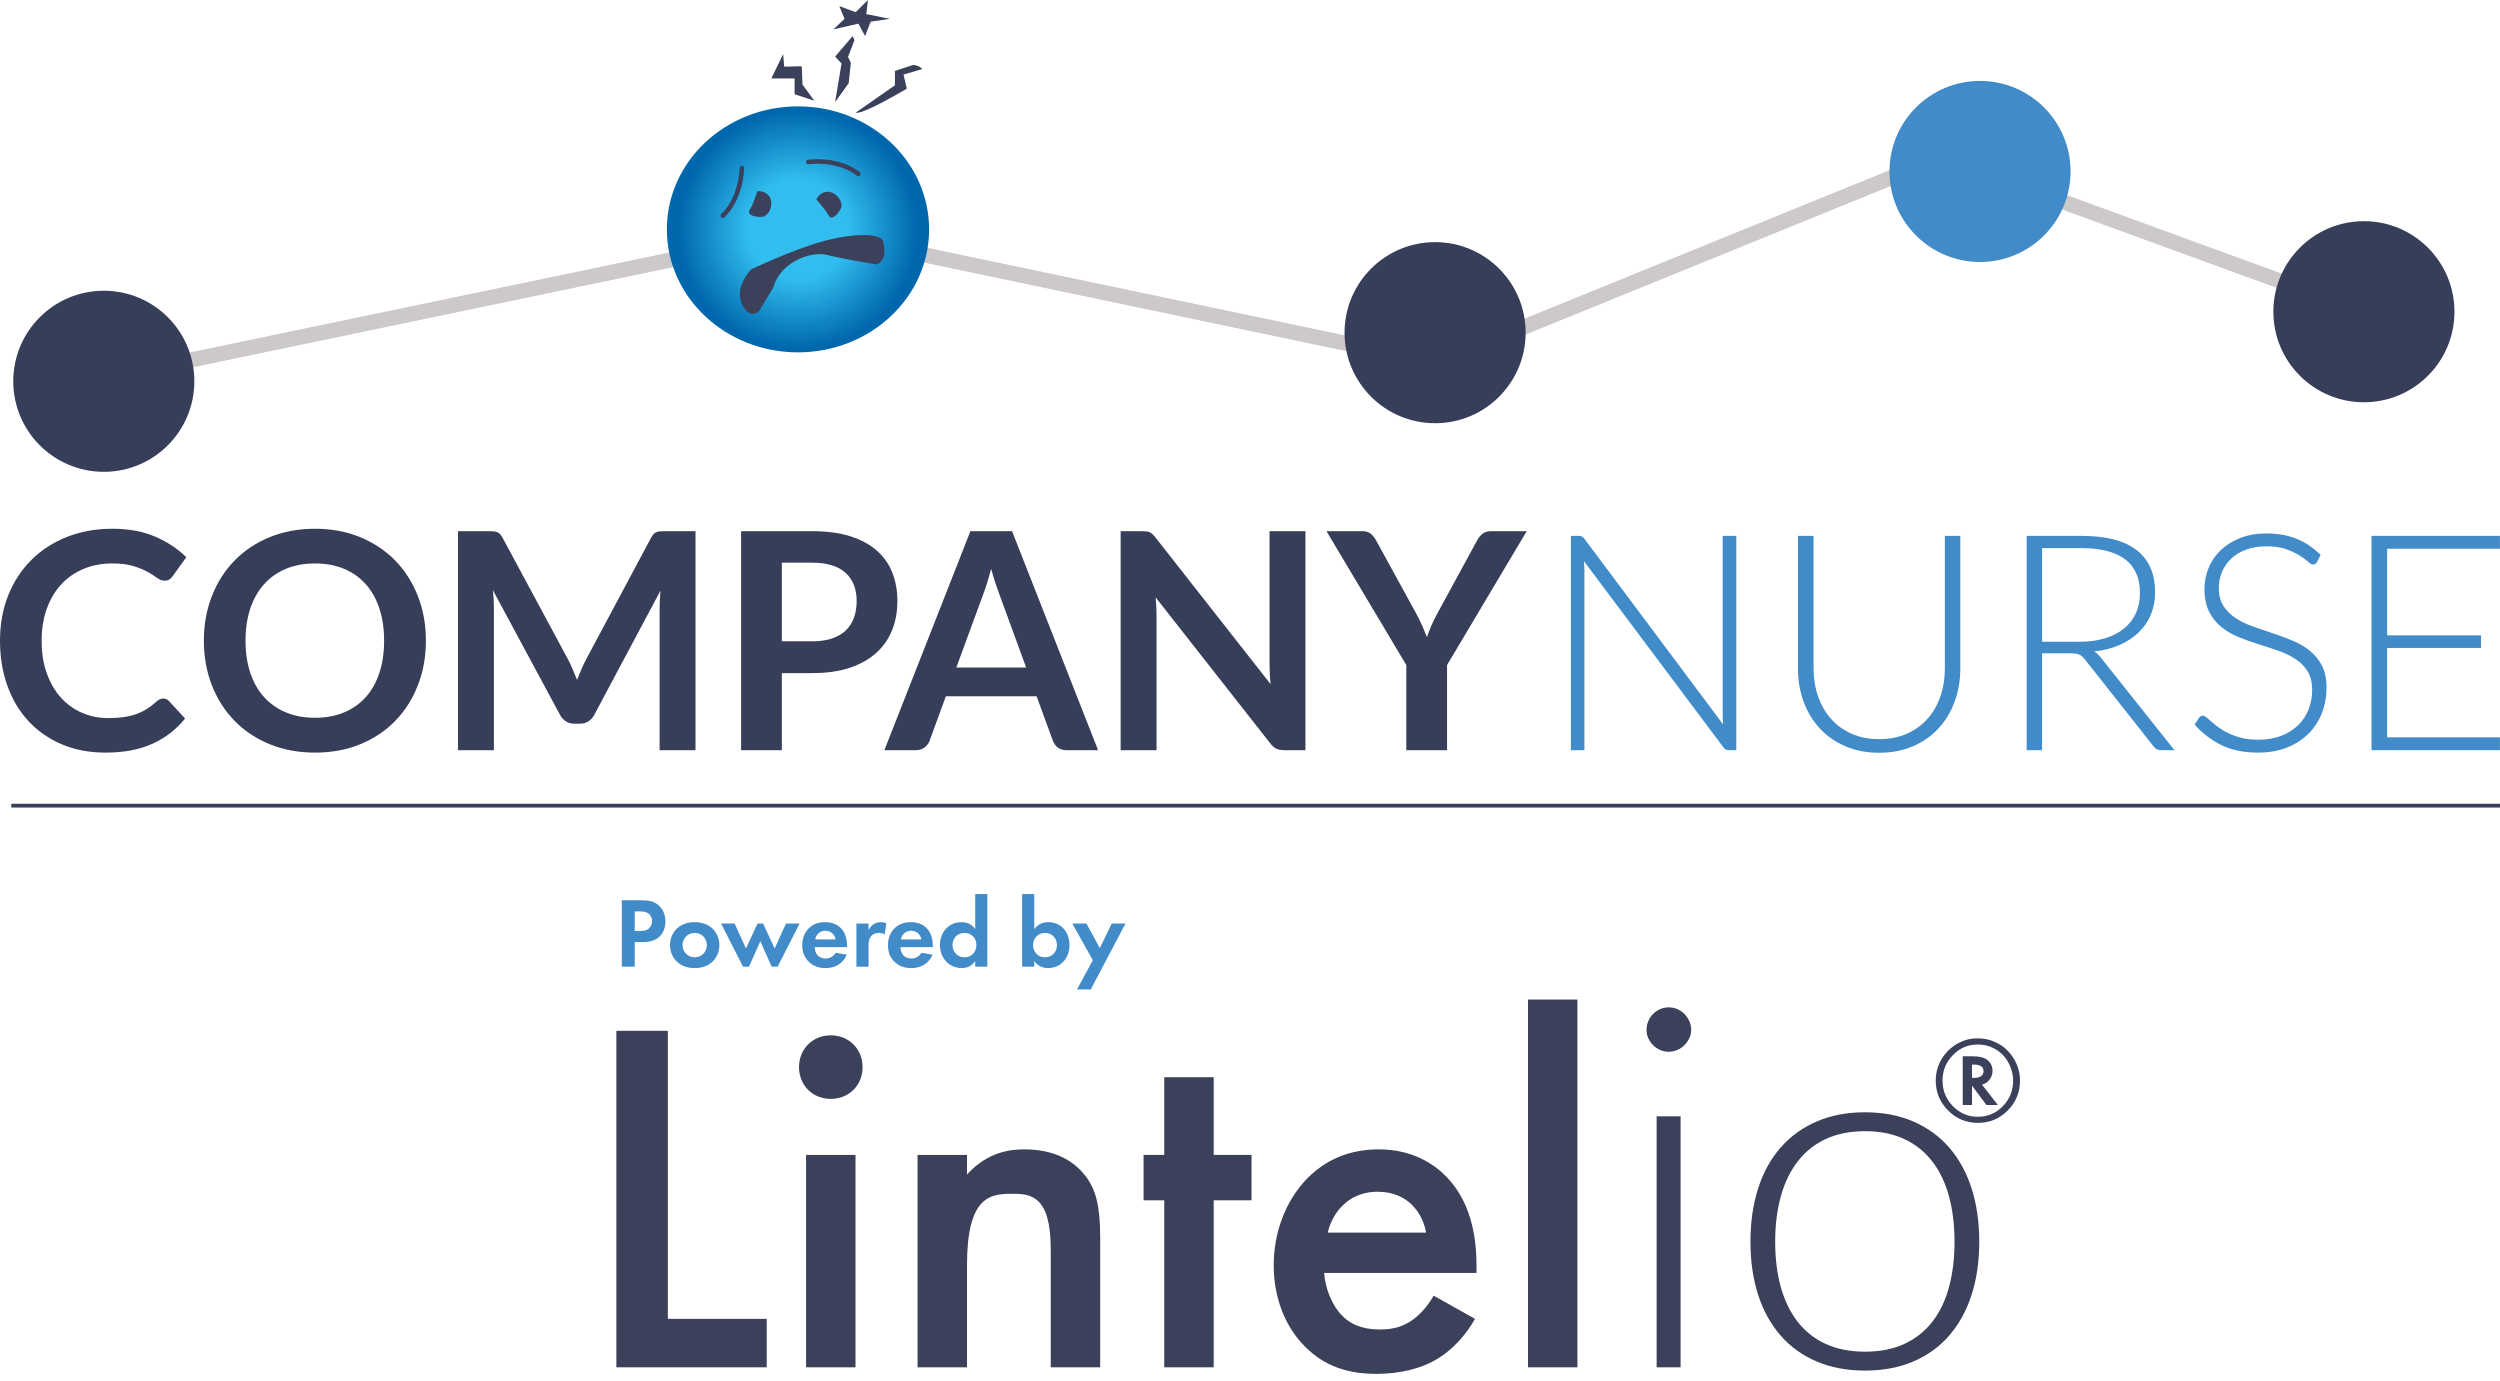 <svg width="295" height="163" viewBox="0 0 295 163" fill="none" xmlns="http://www.w3.org/2000/svg">
<path d="M78.805 121.635V155.627H90.472V161.342H72.732V121.635H78.805Z" fill="#3B405B"/>
<path d="M100.95 136.28V161.342H95.116V136.28H100.95ZM98.033 122.171C100.176 122.171 101.783 123.778 101.783 125.921C101.783 128.064 100.176 129.672 98.033 129.672C95.89 129.672 94.283 128.064 94.283 125.921C94.283 123.778 95.89 122.171 98.033 122.171Z" fill="#3B405B"/>
<path d="M108.272 136.28H114.105V138.601C116.606 135.804 119.463 135.625 120.892 135.625C125.535 135.625 127.5 137.947 128.274 139.018C129.226 140.387 129.822 142.114 129.822 145.983V161.342H123.988V147.412C123.988 141.042 121.606 140.864 119.404 140.864C116.784 140.864 114.105 141.221 114.105 149.317V161.342H108.272V136.28V136.28Z" fill="#3B405B"/>
<path d="M143.215 141.637V161.342H137.381V141.637H134.941V136.28H137.381V127.112H143.215V136.28H147.68V141.637H143.215Z" fill="#3B405B"/>
<path d="M168.277 145.447C168.039 144.078 167.384 142.887 166.491 142.054C165.718 141.34 164.467 140.626 162.563 140.626C160.538 140.626 159.229 141.459 158.455 142.232C157.622 143.007 156.966 144.197 156.669 145.447H168.277L168.277 145.447ZM174.052 155.627C172.98 157.532 171.432 159.198 169.825 160.211C167.801 161.52 165.122 162.115 162.443 162.115C159.11 162.115 156.371 161.282 153.99 158.901C151.609 156.52 150.299 153.067 150.299 149.317C150.299 145.447 151.668 141.697 154.288 139.018C156.371 136.934 159.11 135.625 162.681 135.625C166.67 135.625 169.23 137.351 170.718 138.899C173.932 142.232 174.23 146.876 174.23 149.495V150.21H156.252C156.371 151.995 157.145 154.02 158.395 155.27C159.764 156.639 161.431 156.877 162.86 156.877C164.467 156.877 165.658 156.52 166.849 155.627C167.861 154.853 168.634 153.841 169.17 152.888L174.052 155.627H174.052Z" fill="#3B405B"/>
<path d="M180.303 161.342H186.136V117.945H180.303V161.342Z" fill="#3B405B"/>
<path d="M198.31 131.725V161.342H195.482V131.725H198.31ZM199.56 121.516C199.56 121.873 199.486 122.205 199.336 122.513C199.188 122.82 198.994 123.093 198.756 123.331C198.518 123.569 198.24 123.758 197.923 123.897C197.605 124.036 197.268 124.105 196.911 124.105C196.554 124.105 196.216 124.036 195.899 123.897C195.581 123.758 195.304 123.569 195.065 123.331C194.827 123.093 194.638 122.82 194.5 122.513C194.361 122.205 194.292 121.872 194.292 121.516C194.292 121.158 194.361 120.816 194.5 120.489C194.638 120.161 194.827 119.879 195.065 119.64C195.304 119.402 195.581 119.214 195.899 119.075C196.216 118.937 196.554 118.867 196.911 118.867C197.268 118.867 197.605 118.937 197.923 119.075C198.24 119.214 198.518 119.402 198.756 119.64C198.994 119.879 199.188 120.161 199.336 120.489C199.485 120.816 199.56 121.158 199.56 121.516Z" fill="#3B405B"/>
<path d="M220.068 159.497C221.834 159.497 223.376 159.194 224.696 158.589C226.016 157.984 227.117 157.115 228 155.984C228.883 154.853 229.543 153.489 229.98 151.891C230.416 150.294 230.634 148.503 230.634 146.519C230.634 144.554 230.416 142.768 229.98 141.16C229.543 139.553 228.883 138.18 228 137.038C227.117 135.897 226.016 135.019 224.696 134.404C223.376 133.789 221.834 133.481 220.068 133.481C218.302 133.481 216.759 133.789 215.439 134.404C214.119 135.019 213.018 135.897 212.135 137.038C211.252 138.18 210.587 139.553 210.141 141.16C209.694 142.768 209.471 144.554 209.471 146.519C209.471 148.503 209.694 150.294 210.141 151.891C210.587 153.489 211.252 154.853 212.135 155.984C213.018 157.115 214.119 157.984 215.439 158.589C216.759 159.194 218.302 159.497 220.068 159.497ZM220.068 131.249C222.191 131.249 224.091 131.611 225.768 132.336C227.444 133.06 228.858 134.087 230.01 135.416C231.16 136.745 232.039 138.348 232.644 140.223C233.249 142.099 233.551 144.197 233.551 146.519C233.551 148.84 233.249 150.934 232.644 152.799C232.039 154.664 231.16 156.262 230.01 157.591C228.858 158.921 227.444 159.943 225.768 160.657C224.091 161.371 222.191 161.729 220.068 161.729C217.945 161.729 216.044 161.371 214.368 160.657C212.69 159.943 211.272 158.921 210.111 157.591C208.95 156.262 208.067 154.664 207.462 152.799C206.857 150.934 206.554 148.84 206.554 146.519C206.554 144.197 206.857 142.099 207.462 140.223C208.067 138.348 208.95 136.745 210.111 135.416C211.272 134.087 212.69 133.06 214.368 132.336C216.044 131.611 217.945 131.249 220.068 131.249Z" fill="#3B405B"/>
<path d="M232.692 127.193H232.879C233.664 127.193 234.058 126.922 234.058 126.38C234.058 125.876 233.677 125.623 232.916 125.623H232.692V127.193H232.692ZM233.878 127.987L235.745 130.389H234.405L232.699 128.111V130.389H231.6V124.642H232.748C233.551 124.642 234.137 124.785 234.504 125.071C234.914 125.402 235.119 125.834 235.119 126.368C235.119 126.727 235.009 127.06 234.79 127.367C234.571 127.665 234.292 127.863 233.952 127.963L233.877 127.987L233.878 127.987ZM233.356 123.252C232.223 123.252 231.25 123.671 230.44 124.506C229.624 125.346 229.217 126.343 229.217 127.498C229.217 128.677 229.624 129.686 230.44 130.526C231.25 131.362 232.235 131.779 233.394 131.779C234.54 131.779 235.52 131.364 236.335 130.532C237.146 129.696 237.552 128.687 237.552 127.503C237.552 126.87 237.393 126.216 237.074 125.542C236.759 124.909 236.342 124.406 235.821 124.034C235.088 123.513 234.267 123.252 233.356 123.252V123.252ZM238.359 127.503C238.359 128.889 237.874 130.068 236.907 131.041C235.939 132.013 234.767 132.499 233.394 132.499C232.021 132.499 230.845 132.011 229.869 131.034C228.901 130.063 228.417 128.881 228.417 127.491C228.417 126.721 228.574 126.02 228.888 125.387C229.207 124.713 229.649 124.141 230.216 123.674C231.143 122.909 232.184 122.526 233.338 122.526C234.104 122.526 234.797 122.67 235.417 122.96C236.299 123.345 237.008 123.956 237.546 124.791C238.088 125.631 238.359 126.535 238.359 127.503L238.359 127.503Z" fill="#3B405B"/>
<path d="M74.901 109.849H75.523C75.817 109.849 76.193 109.849 76.522 109.603C76.804 109.38 76.945 109.027 76.945 108.687C76.945 108.251 76.734 107.958 76.51 107.793C76.193 107.57 75.793 107.547 75.429 107.547H74.9V109.849H74.901ZM75.653 106.23C76.534 106.23 77.145 106.325 77.721 106.83C78.355 107.394 78.52 108.158 78.52 108.721C78.52 109.027 78.473 109.873 77.873 110.473C77.439 110.907 76.792 111.166 75.887 111.166H74.901V114.068H73.373V106.23H75.652H75.653Z" fill="#428BC9"/>
<path d="M83.408 111.53C83.408 110.731 82.797 110.085 81.974 110.085C81.152 110.085 80.541 110.731 80.541 111.53C80.541 112.306 81.14 112.963 81.974 112.963C82.808 112.963 83.408 112.306 83.408 111.53ZM84.03 109.532C84.536 109.991 84.888 110.696 84.888 111.53C84.888 112.352 84.536 113.058 84.03 113.516C83.596 113.915 82.938 114.233 81.974 114.233C81.011 114.233 80.353 113.915 79.918 113.516C79.412 113.058 79.06 112.352 79.06 111.53C79.06 110.696 79.412 109.991 79.918 109.532C80.353 109.132 81.011 108.816 81.974 108.816C82.938 108.816 83.596 109.132 84.03 109.532Z" fill="#428BC9"/>
<path d="M88.378 114.068H87.673L85.088 108.98H86.686L88.026 111.918L89.389 108.98H90.047L91.409 111.918L92.749 108.98H94.347L91.762 114.068H91.058L89.718 111.072L88.378 114.068Z" fill="#428BC9"/>
<path d="M98.601 110.848C98.483 110.155 97.919 109.826 97.391 109.826C96.862 109.826 96.31 110.167 96.192 110.848H98.601ZM99.917 112.646C99.764 113.023 99.188 114.233 97.414 114.233C96.592 114.233 95.969 113.997 95.464 113.515C94.9 112.987 94.665 112.329 94.665 111.53C94.665 110.52 95.076 109.896 95.44 109.532C96.039 108.945 96.744 108.816 97.355 108.816C98.389 108.816 98.989 109.227 99.341 109.65C99.882 110.296 99.952 111.095 99.952 111.648V111.765H96.145C96.145 112.07 96.227 112.399 96.392 112.623C96.545 112.834 96.862 113.104 97.414 113.104C97.955 113.104 98.366 112.846 98.601 112.435L99.917 112.646V112.646Z" fill="#428BC9"/>
<path d="M101.057 108.98H102.49V109.744C102.714 109.309 103.019 109.098 103.125 109.039C103.348 108.898 103.63 108.816 103.971 108.816C104.218 108.816 104.417 108.874 104.582 108.933L104.394 110.273C104.206 110.143 104.018 110.085 103.724 110.085C103.454 110.085 103.054 110.143 102.772 110.496C102.502 110.837 102.49 111.272 102.49 111.624V114.068H101.057V108.98Z" fill="#428BC9"/>
<path d="M108.718 110.848C108.6 110.155 108.036 109.826 107.508 109.826C106.978 109.826 106.426 110.167 106.309 110.848H108.718ZM110.034 112.646C109.881 113.023 109.305 114.233 107.531 114.233C106.708 114.233 106.086 113.997 105.58 113.515C105.017 112.987 104.781 112.329 104.781 111.53C104.781 110.52 105.193 109.896 105.557 109.532C106.156 108.945 106.861 108.816 107.472 108.816C108.506 108.816 109.105 109.227 109.458 109.65C109.999 110.296 110.069 111.095 110.069 111.648V111.765H106.262C106.262 112.07 106.344 112.399 106.509 112.623C106.662 112.834 106.978 113.104 107.531 113.104C108.072 113.104 108.483 112.846 108.718 112.435L110.034 112.646V112.646Z" fill="#428BC9"/>
<path d="M112.396 111.518C112.396 112.329 112.983 112.963 113.805 112.963C114.628 112.963 115.216 112.329 115.216 111.518C115.216 110.707 114.628 110.085 113.805 110.085C112.983 110.085 112.396 110.707 112.396 111.518ZM115.075 105.502H116.508V114.068H115.075V113.41C114.557 114.15 113.876 114.233 113.512 114.233C111.949 114.233 110.915 113.011 110.915 111.519C110.915 110.015 111.937 108.816 113.441 108.816C113.829 108.816 114.593 108.886 115.075 109.638V105.503V105.502Z" fill="#428BC9"/>
<path d="M121.901 111.518C121.901 112.329 122.489 112.963 123.312 112.963C124.134 112.963 124.721 112.329 124.721 111.518C124.721 110.707 124.134 110.085 123.312 110.085C122.489 110.085 121.901 110.707 121.901 111.518ZM122.043 109.638C122.547 108.933 123.264 108.816 123.699 108.816C125.203 108.816 126.202 109.979 126.202 111.518C126.202 113.069 125.168 114.232 123.664 114.232C123.335 114.232 122.594 114.174 122.043 113.41V114.068H120.609V105.502H122.043V109.638V109.638Z" fill="#428BC9"/>
<path d="M128.952 113.304L126.531 108.98H128.2L129.774 111.87L131.184 108.98H132.806L128.705 116.759H127.083L128.952 113.304Z" fill="#428BC9"/>
<path d="M1.331 95.291H295V94.844H1.331V95.291Z" fill="#3A405C"/>
<path d="M19.266 82.428C19.528 82.428 19.755 82.53 19.945 82.732L21.84 84.788C20.791 86.086 19.501 87.082 17.971 87.772C16.439 88.464 14.602 88.809 12.457 88.809C10.538 88.809 8.814 88.481 7.283 87.826C5.752 87.171 4.444 86.26 3.36 85.091C2.276 83.924 1.445 82.53 0.867 80.909C0.289 79.289 0 77.52 0 75.601C0 73.659 0.322 71.88 0.965 70.266C1.609 68.652 2.514 67.261 3.682 66.093C4.849 64.926 6.246 64.017 7.873 63.367C9.499 62.718 11.295 62.393 13.261 62.393C15.18 62.393 16.857 62.7 18.292 63.314C19.728 63.927 20.958 64.741 21.983 65.753L20.375 67.987C20.279 68.13 20.157 68.255 20.008 68.363C19.859 68.47 19.654 68.523 19.392 68.523C19.117 68.523 18.838 68.416 18.552 68.202C18.266 67.987 17.902 67.755 17.462 67.505C17.02 67.254 16.463 67.022 15.79 66.808C15.117 66.593 14.262 66.486 13.226 66.486C12.01 66.486 10.893 66.698 9.875 67.121C8.856 67.544 7.98 68.148 7.247 68.934C6.514 69.721 5.943 70.677 5.531 71.803C5.12 72.929 4.915 74.195 4.915 75.601C4.915 77.055 5.12 78.347 5.531 79.479C5.943 80.611 6.499 81.564 7.203 82.339C7.906 83.114 8.734 83.706 9.687 84.117C10.64 84.528 11.665 84.734 12.761 84.734C13.416 84.734 14.009 84.698 14.539 84.626C15.069 84.555 15.558 84.442 16.005 84.287C16.452 84.132 16.875 83.933 17.274 83.688C17.673 83.444 18.069 83.143 18.462 82.785C18.581 82.678 18.706 82.592 18.838 82.526C18.969 82.461 19.112 82.428 19.267 82.428L19.266 82.428Z" fill="#363E59"/>
<path d="M45.324 75.601C45.324 74.184 45.136 72.911 44.761 71.785C44.385 70.66 43.846 69.703 43.143 68.917C42.44 68.131 41.585 67.529 40.579 67.112C39.572 66.695 38.437 66.486 37.174 66.486C35.911 66.486 34.773 66.695 33.76 67.112C32.748 67.529 31.887 68.131 31.178 68.917C30.468 69.703 29.924 70.66 29.542 71.785C29.161 72.911 28.971 74.184 28.971 75.601C28.971 77.019 29.161 78.291 29.542 79.417C29.924 80.543 30.468 81.496 31.178 82.276C31.887 83.057 32.748 83.656 33.76 84.073C34.773 84.49 35.911 84.698 37.174 84.698C38.437 84.698 39.572 84.49 40.579 84.073C41.585 83.656 42.44 83.057 43.143 82.276C43.846 81.496 44.385 80.543 44.761 79.417C45.136 78.291 45.324 77.019 45.324 75.601ZM50.257 75.601C50.257 77.496 49.941 79.25 49.309 80.865C48.678 82.48 47.79 83.876 46.647 85.056C45.502 86.235 44.126 87.156 42.518 87.817C40.909 88.479 39.128 88.809 37.174 88.809C35.22 88.809 33.436 88.478 31.821 87.817C30.206 87.156 28.824 86.235 27.675 85.056C26.524 83.876 25.634 82.48 25.003 80.865C24.371 79.25 24.056 77.496 24.056 75.601C24.056 73.707 24.371 71.952 25.003 70.338C25.634 68.724 26.525 67.326 27.675 66.147C28.824 64.967 30.206 64.047 31.821 63.386C33.436 62.724 35.22 62.393 37.174 62.393C39.128 62.393 40.909 62.727 42.518 63.394C44.126 64.062 45.502 64.982 46.647 66.156C47.79 67.329 48.678 68.724 49.309 70.338C49.941 71.952 50.257 73.707 50.257 75.601Z" fill="#363E59"/>
<path d="M67.584 78.988C67.756 79.399 67.926 79.813 68.093 80.23C68.26 79.802 68.433 79.379 68.612 78.961C68.79 78.544 68.98 78.145 69.183 77.764L76.832 63.448C76.928 63.27 77.026 63.127 77.127 63.019C77.228 62.912 77.342 62.834 77.467 62.787C77.592 62.739 77.733 62.71 77.887 62.697C78.042 62.685 78.227 62.68 78.441 62.68H82.07V88.523H77.833V71.83C77.833 71.521 77.843 71.181 77.86 70.812C77.878 70.442 77.905 70.067 77.941 69.686L70.13 84.341C69.952 84.674 69.719 84.934 69.433 85.118C69.147 85.303 68.814 85.396 68.433 85.396H67.771C67.39 85.396 67.056 85.303 66.771 85.118C66.485 84.934 66.252 84.674 66.074 84.341L58.156 69.632C58.203 70.025 58.236 70.409 58.254 70.785C58.272 71.16 58.281 71.509 58.281 71.83V88.523H54.045V62.68H57.674C57.888 62.68 58.073 62.685 58.227 62.697C58.382 62.71 58.522 62.739 58.648 62.787C58.772 62.834 58.889 62.912 58.996 63.019C59.103 63.127 59.204 63.27 59.3 63.448L67.021 77.8C67.223 78.181 67.411 78.577 67.583 78.988L67.584 78.988Z" fill="#363E59"/>
<path d="M92.257 75.673H95.867C96.749 75.673 97.517 75.562 98.172 75.342C98.828 75.121 99.37 74.806 99.799 74.395C100.228 73.984 100.549 73.483 100.764 72.894C100.979 72.304 101.086 71.646 101.086 70.919C101.086 70.228 100.979 69.602 100.764 69.042C100.549 68.482 100.228 68.006 99.799 67.612C99.37 67.219 98.828 66.918 98.172 66.71C97.517 66.501 96.749 66.397 95.867 66.397H92.257V75.673ZM92.257 79.426V88.523H87.449V62.68H95.867C97.594 62.68 99.089 62.882 100.353 63.287C101.616 63.692 102.659 64.258 103.48 64.985C104.303 65.712 104.91 66.582 105.303 67.594C105.696 68.607 105.893 69.715 105.893 70.919C105.893 72.17 105.685 73.317 105.268 74.359C104.85 75.402 104.225 76.298 103.391 77.049C102.557 77.8 101.515 78.383 100.263 78.8C99.013 79.218 97.547 79.426 95.867 79.426H92.257L92.257 79.426Z" fill="#363E59"/>
<path d="M112.846 78.765H121.085L117.939 70.168C117.796 69.787 117.638 69.337 117.466 68.819C117.293 68.3 117.123 67.737 116.956 67.13C116.789 67.737 116.625 68.304 116.465 68.828C116.304 69.352 116.146 69.81 115.991 70.204L112.846 78.765V78.765ZM129.574 88.523H125.857C125.439 88.523 125.097 88.419 124.829 88.21C124.561 88.002 124.367 87.743 124.248 87.433L122.318 82.16H111.612L109.682 87.433C109.587 87.707 109.399 87.957 109.119 88.183C108.839 88.41 108.496 88.523 108.091 88.523H104.356L114.508 62.68H119.423L129.574 88.523Z" fill="#363E59"/>
<path d="M135.293 62.706C135.436 62.724 135.564 62.76 135.677 62.813C135.79 62.867 135.901 62.945 136.008 63.046C136.115 63.147 136.234 63.281 136.365 63.448L149.931 80.731C149.883 80.314 149.85 79.906 149.832 79.507C149.815 79.107 149.806 78.735 149.806 78.39V62.68H154.041V88.523H151.557C151.176 88.523 150.86 88.464 150.609 88.344C150.36 88.225 150.115 88.011 149.877 87.701L136.365 70.49C136.401 70.871 136.428 71.249 136.446 71.625C136.464 72 136.472 72.343 136.472 72.652V88.523H132.237V62.68H134.757C134.971 62.68 135.15 62.688 135.293 62.706V62.706Z" fill="#363E59"/>
<path d="M170.752 78.479V88.523H165.944V78.479L156.525 62.68H160.761C161.178 62.68 161.509 62.781 161.753 62.983C161.997 63.186 162.203 63.442 162.37 63.752L167.106 72.384C167.38 72.897 167.618 73.382 167.821 73.841C168.023 74.299 168.208 74.749 168.374 75.19C168.529 74.738 168.706 74.282 168.901 73.823C169.098 73.364 169.334 72.885 169.608 72.384L174.308 63.752C174.439 63.49 174.636 63.245 174.898 63.019C175.16 62.793 175.494 62.68 175.899 62.68H180.152L170.751 78.479H170.752Z" fill="#363E59"/>
<path d="M186.654 63.295C186.749 63.337 186.85 63.429 186.958 63.572L203.329 85.484C203.293 85.126 203.275 84.781 203.275 84.447V63.233H204.884V88.522H204.008C203.734 88.522 203.513 88.403 203.346 88.164L186.904 66.218C186.94 66.575 186.958 66.915 186.958 67.236V88.522H185.367V63.233H186.261C186.427 63.233 186.558 63.253 186.654 63.295V63.295Z" fill="#428BC9"/>
<path d="M221.737 87.218C222.953 87.218 224.04 87.006 224.999 86.583C225.958 86.16 226.771 85.573 227.439 84.823C228.106 84.072 228.615 83.187 228.967 82.168C229.318 81.15 229.494 80.051 229.494 78.871V63.233H231.317V78.871C231.317 80.265 231.096 81.567 230.655 82.776C230.214 83.986 229.58 85.04 228.752 85.939C227.924 86.839 226.917 87.545 225.731 88.057C224.546 88.57 223.215 88.826 221.737 88.826C220.259 88.826 218.928 88.57 217.743 88.057C216.557 87.545 215.55 86.839 214.723 85.939C213.894 85.04 213.259 83.986 212.819 82.776C212.378 81.567 212.158 80.265 212.158 78.871V63.233H213.998V78.853C213.998 80.033 214.174 81.132 214.525 82.151C214.876 83.169 215.383 84.054 216.045 84.805C216.706 85.555 217.516 86.145 218.475 86.574C219.434 87.003 220.522 87.218 221.737 87.218H221.737Z" fill="#428BC9"/>
<path d="M240.968 75.725H245.365C246.485 75.725 247.488 75.592 248.376 75.323C249.263 75.055 250.014 74.671 250.628 74.171C251.241 73.67 251.709 73.069 252.031 72.365C252.353 71.662 252.514 70.87 252.514 69.988C252.514 68.189 251.924 66.855 250.744 65.985C249.565 65.116 247.849 64.68 245.597 64.68H240.968V75.725V75.725ZM240.968 77.084V88.522H239.145V63.233H245.597C248.516 63.233 250.696 63.795 252.138 64.922C253.58 66.047 254.301 67.7 254.301 69.881C254.301 70.846 254.134 71.728 253.8 72.526C253.467 73.324 252.987 74.025 252.362 74.626C251.736 75.228 250.982 75.722 250.101 76.109C249.219 76.497 248.224 76.75 247.116 76.869C247.402 77.048 247.658 77.286 247.885 77.584L256.589 88.522H254.998C254.807 88.522 254.643 88.486 254.507 88.415C254.369 88.344 254.235 88.224 254.105 88.057L246.009 77.799C245.805 77.537 245.589 77.351 245.356 77.244C245.124 77.137 244.763 77.084 244.274 77.084H240.968H240.968Z" fill="#428BC9"/>
<path d="M273.406 66.306C273.299 66.509 273.144 66.611 272.942 66.611C272.786 66.611 272.586 66.5 272.341 66.28C272.096 66.059 271.764 65.815 271.346 65.547C270.927 65.279 270.404 65.032 269.777 64.805C269.149 64.579 268.376 64.466 267.455 64.466C266.535 64.466 265.725 64.597 265.025 64.859C264.326 65.121 263.74 65.479 263.268 65.931C262.796 66.384 262.437 66.908 262.192 67.504C261.947 68.1 261.825 68.726 261.825 69.381C261.825 70.239 262.007 70.948 262.371 71.507C262.734 72.068 263.214 72.544 263.812 72.937C264.408 73.33 265.085 73.661 265.843 73.929C266.6 74.197 267.379 74.462 268.178 74.725C268.978 74.987 269.756 75.276 270.514 75.592C271.272 75.907 271.949 76.304 272.545 76.78C273.142 77.256 273.622 77.843 273.986 78.54C274.35 79.237 274.532 80.104 274.532 81.141C274.532 82.201 274.35 83.199 273.987 84.135C273.623 85.07 273.096 85.883 272.405 86.574C271.714 87.265 270.868 87.81 269.867 88.209C268.867 88.608 267.723 88.807 266.436 88.807C264.768 88.807 263.332 88.513 262.129 87.923C260.925 87.333 259.871 86.526 258.965 85.501L259.466 84.715C259.608 84.536 259.775 84.447 259.966 84.447C260.073 84.447 260.211 84.518 260.378 84.662C260.545 84.804 260.747 84.98 260.986 85.188C261.224 85.397 261.511 85.624 261.845 85.868C262.179 86.112 262.567 86.339 263.009 86.547C263.45 86.755 263.957 86.931 264.529 87.074C265.103 87.217 265.753 87.288 266.481 87.288C267.483 87.288 268.378 87.136 269.165 86.833C269.953 86.529 270.618 86.115 271.161 85.591C271.703 85.067 272.119 84.444 272.405 83.724C272.691 83.002 272.835 82.231 272.835 81.409C272.835 80.515 272.652 79.78 272.289 79.202C271.924 78.624 271.444 78.141 270.847 77.754C270.251 77.367 269.574 77.042 268.816 76.78C268.059 76.518 267.28 76.262 266.481 76.011C265.681 75.761 264.903 75.481 264.145 75.172C263.387 74.862 262.71 74.466 262.114 73.983C261.517 73.5 261.036 72.899 260.672 72.178C260.309 71.457 260.127 70.554 260.127 69.47C260.127 68.624 260.288 67.808 260.61 67.021C260.932 66.235 261.403 65.541 262.024 64.939C262.644 64.338 263.411 63.855 264.324 63.492C265.236 63.128 266.278 62.947 267.447 62.947C268.759 62.947 269.937 63.156 270.982 63.572C272.025 63.99 272.976 64.627 273.835 65.484L273.406 66.307L273.406 66.306Z" fill="#428BC9"/>
<path d="M294.995 63.233V64.752H281.681V74.975H292.762V76.458H281.681V87.003H294.995V88.522H279.84V63.233H294.995Z" fill="#428BC9"/>
<path d="M95.385 28.121L169.373 43.642C169.856 43.744 170.33 43.435 170.431 42.952C170.532 42.468 170.223 41.995 169.74 41.893L95.752 26.372C95.269 26.271 94.795 26.58 94.694 27.063C94.593 27.546 94.902 28.02 95.385 28.121Z" fill="#CCC9C8"/>
<path d="M233.335 21.071L278.635 37.622C279.098 37.791 279.611 37.553 279.781 37.09C279.95 36.626 279.712 36.113 279.248 35.943L233.949 19.392C233.485 19.223 232.972 19.461 232.803 19.924C232.634 20.388 232.872 20.901 233.335 21.071Z" fill="#CCC9C8"/>
<path d="M169.893 43.596L232.822 17.998C233.279 17.813 233.499 17.291 233.313 16.834C233.127 16.377 232.606 16.157 232.148 16.343L169.22 41.94C168.762 42.127 168.543 42.648 168.729 43.105C168.914 43.562 169.436 43.782 169.893 43.596Z" fill="#CCC9C8"/>
<path d="M96.946 26.047L10.279 44.115C9.795 44.216 9.485 44.689 9.586 45.173C9.687 45.656 10.16 45.966 10.643 45.865L97.31 27.797C97.794 27.696 98.104 27.223 98.003 26.739C97.902 26.256 97.429 25.946 96.946 26.047Z" fill="#CCC9C8"/>
<path d="M22.933 44.99C22.933 50.891 18.15 55.675 12.249 55.675C6.349 55.675 1.565 50.891 1.565 44.99C1.565 39.09 6.349 34.306 12.249 34.306C18.15 34.306 22.933 39.09 22.933 44.99Z" fill="#363E59"/>
<path d="M180.026 39.256C180.026 45.157 175.242 49.94 169.341 49.94C163.441 49.94 158.657 45.157 158.657 39.256C158.657 33.355 163.441 28.572 169.341 28.572C175.242 28.572 180.026 33.355 180.026 39.256Z" fill="#363E59"/>
<path d="M244.326 20.231C244.326 26.132 239.543 30.915 233.642 30.915C227.741 30.915 222.958 26.132 222.958 20.231C222.958 14.33 227.741 9.547 233.642 9.547C239.543 9.547 244.326 14.33 244.326 20.231Z" fill="#428BC9"/>
<path d="M105.041 26.099C105.041 32 100.258 36.783 94.357 36.783C88.457 36.783 83.673 32 83.673 26.099C83.673 20.198 88.457 15.415 94.357 15.415C100.258 15.415 105.041 20.198 105.041 26.099Z" fill="#428BC9"/>
<path d="M289.626 36.783C289.626 42.684 284.842 47.467 278.942 47.467C273.041 47.467 268.257 42.684 268.257 36.783C268.257 30.882 273.041 26.099 278.942 26.099C284.842 26.099 289.626 30.882 289.626 36.783Z" fill="#363E59"/>
<path fill-rule="evenodd" clip-rule="evenodd" d="M109.634 27.066C109.634 35.081 102.706 41.579 94.161 41.579C85.617 41.579 78.69 35.081 78.69 27.066C78.69 19.05 85.617 12.552 94.161 12.552C102.706 12.552 109.634 19.05 109.634 27.066Z" fill="url(#paint0_radial_9466_55)"/>
<path d="M87.265 19.817L87.264 19.852C87.261 20.032 87.226 20.91 86.936 21.98C86.646 23.05 86.1 24.305 85.093 25.26C84.985 25.363 84.981 25.532 85.083 25.64C85.185 25.748 85.356 25.752 85.463 25.65C86.644 24.527 87.222 23.068 87.512 21.897C87.801 20.725 87.802 19.831 87.802 19.817C87.802 19.669 87.681 19.549 87.533 19.549C87.385 19.549 87.265 19.669 87.265 19.817Z" fill="#3B405B"/>
<path d="M95.423 19.377C95.423 19.377 95.444 19.373 95.49 19.368C95.628 19.352 95.972 19.319 96.441 19.319C97.626 19.317 99.603 19.537 101.124 20.734C101.241 20.826 101.41 20.805 101.501 20.689C101.592 20.572 101.572 20.404 101.456 20.312C99.776 18.998 97.686 18.784 96.441 18.782C95.781 18.782 95.355 18.844 95.345 18.846C95.199 18.867 95.097 19.003 95.118 19.15C95.14 19.297 95.276 19.398 95.423 19.377H95.423Z" fill="#3B405B"/>
<path d="M103.432 31.206C103.432 31.206 99.26 30.529 97.569 30.078C95.877 29.627 92.156 30.755 91.254 33.912L89.563 36.731C89.563 36.731 88.435 37.859 87.533 35.829C86.631 33.799 88.66 31.769 88.66 31.769C88.66 31.769 93.397 29.514 97.005 28.5C100.613 27.485 103.996 27.485 104.221 28.5C104.447 29.514 104.56 30.755 103.432 31.206V31.206Z" fill="#3B405B"/>
<path d="M96.328 23.538C96.328 23.538 97.456 24.779 97.794 25.455C98.133 26.132 99.034 25.117 99.26 24.497C99.486 23.877 98.809 22.749 97.794 22.636C96.779 22.524 96.328 23.539 96.328 23.539V23.538Z" fill="#3B405B"/>
<path d="M89.361 22.559C89.361 22.559 88.863 24.16 88.451 24.794C88.039 25.428 89.371 25.692 90.02 25.572C90.669 25.453 91.298 24.298 90.881 23.366C90.465 22.434 89.361 22.559 89.361 22.559Z" fill="#3B405B"/>
<path d="M102.417 0L100.969 1.438L99.039 0.719L99.653 2.227L98.337 3.467L101.29 2.791L102.079 4.257L102.741 2.555L105.011 2.227L102.22 1.663L102.417 0Z" fill="#3B405B"/>
<path d="M92.41 6.385L91.016 9.26H93.763V11.121L96.088 11.882L94.693 9.979L94.608 7.822L92.537 7.865L92.41 6.385Z" fill="#3B405B"/>
<path d="M98.541 12.051L99.303 7.485L98.541 6.681L100.613 4.257L100.824 4.736L100.063 6.723L100.401 7.4L100.148 9.81L98.541 12.051Z" fill="#3B405B"/>
<path d="M107.777 7.653L105.603 8.372V10.063L100.994 13.277C101.628 13.658 106.998 10.465 106.998 10.465L106.617 8.795L108.816 8.154C108.816 8.154 108.623 7.78 107.777 7.653Z" fill="#3B405B"/>
<defs>
<radialGradient id="paint0_radial_9466_55" cx="0" cy="0" r="1" gradientUnits="userSpaceOnUse" gradientTransform="translate(94.156 27.06) scale(15.001 15.001)">
<stop stop-color="#31BEEF"/>
<stop offset="0.388" stop-color="#31BEEF"/>
<stop offset="0.941" stop-color="#0067AD"/>
<stop offset="1" stop-color="#0067AD"/>
</radialGradient>
</defs>
</svg>
